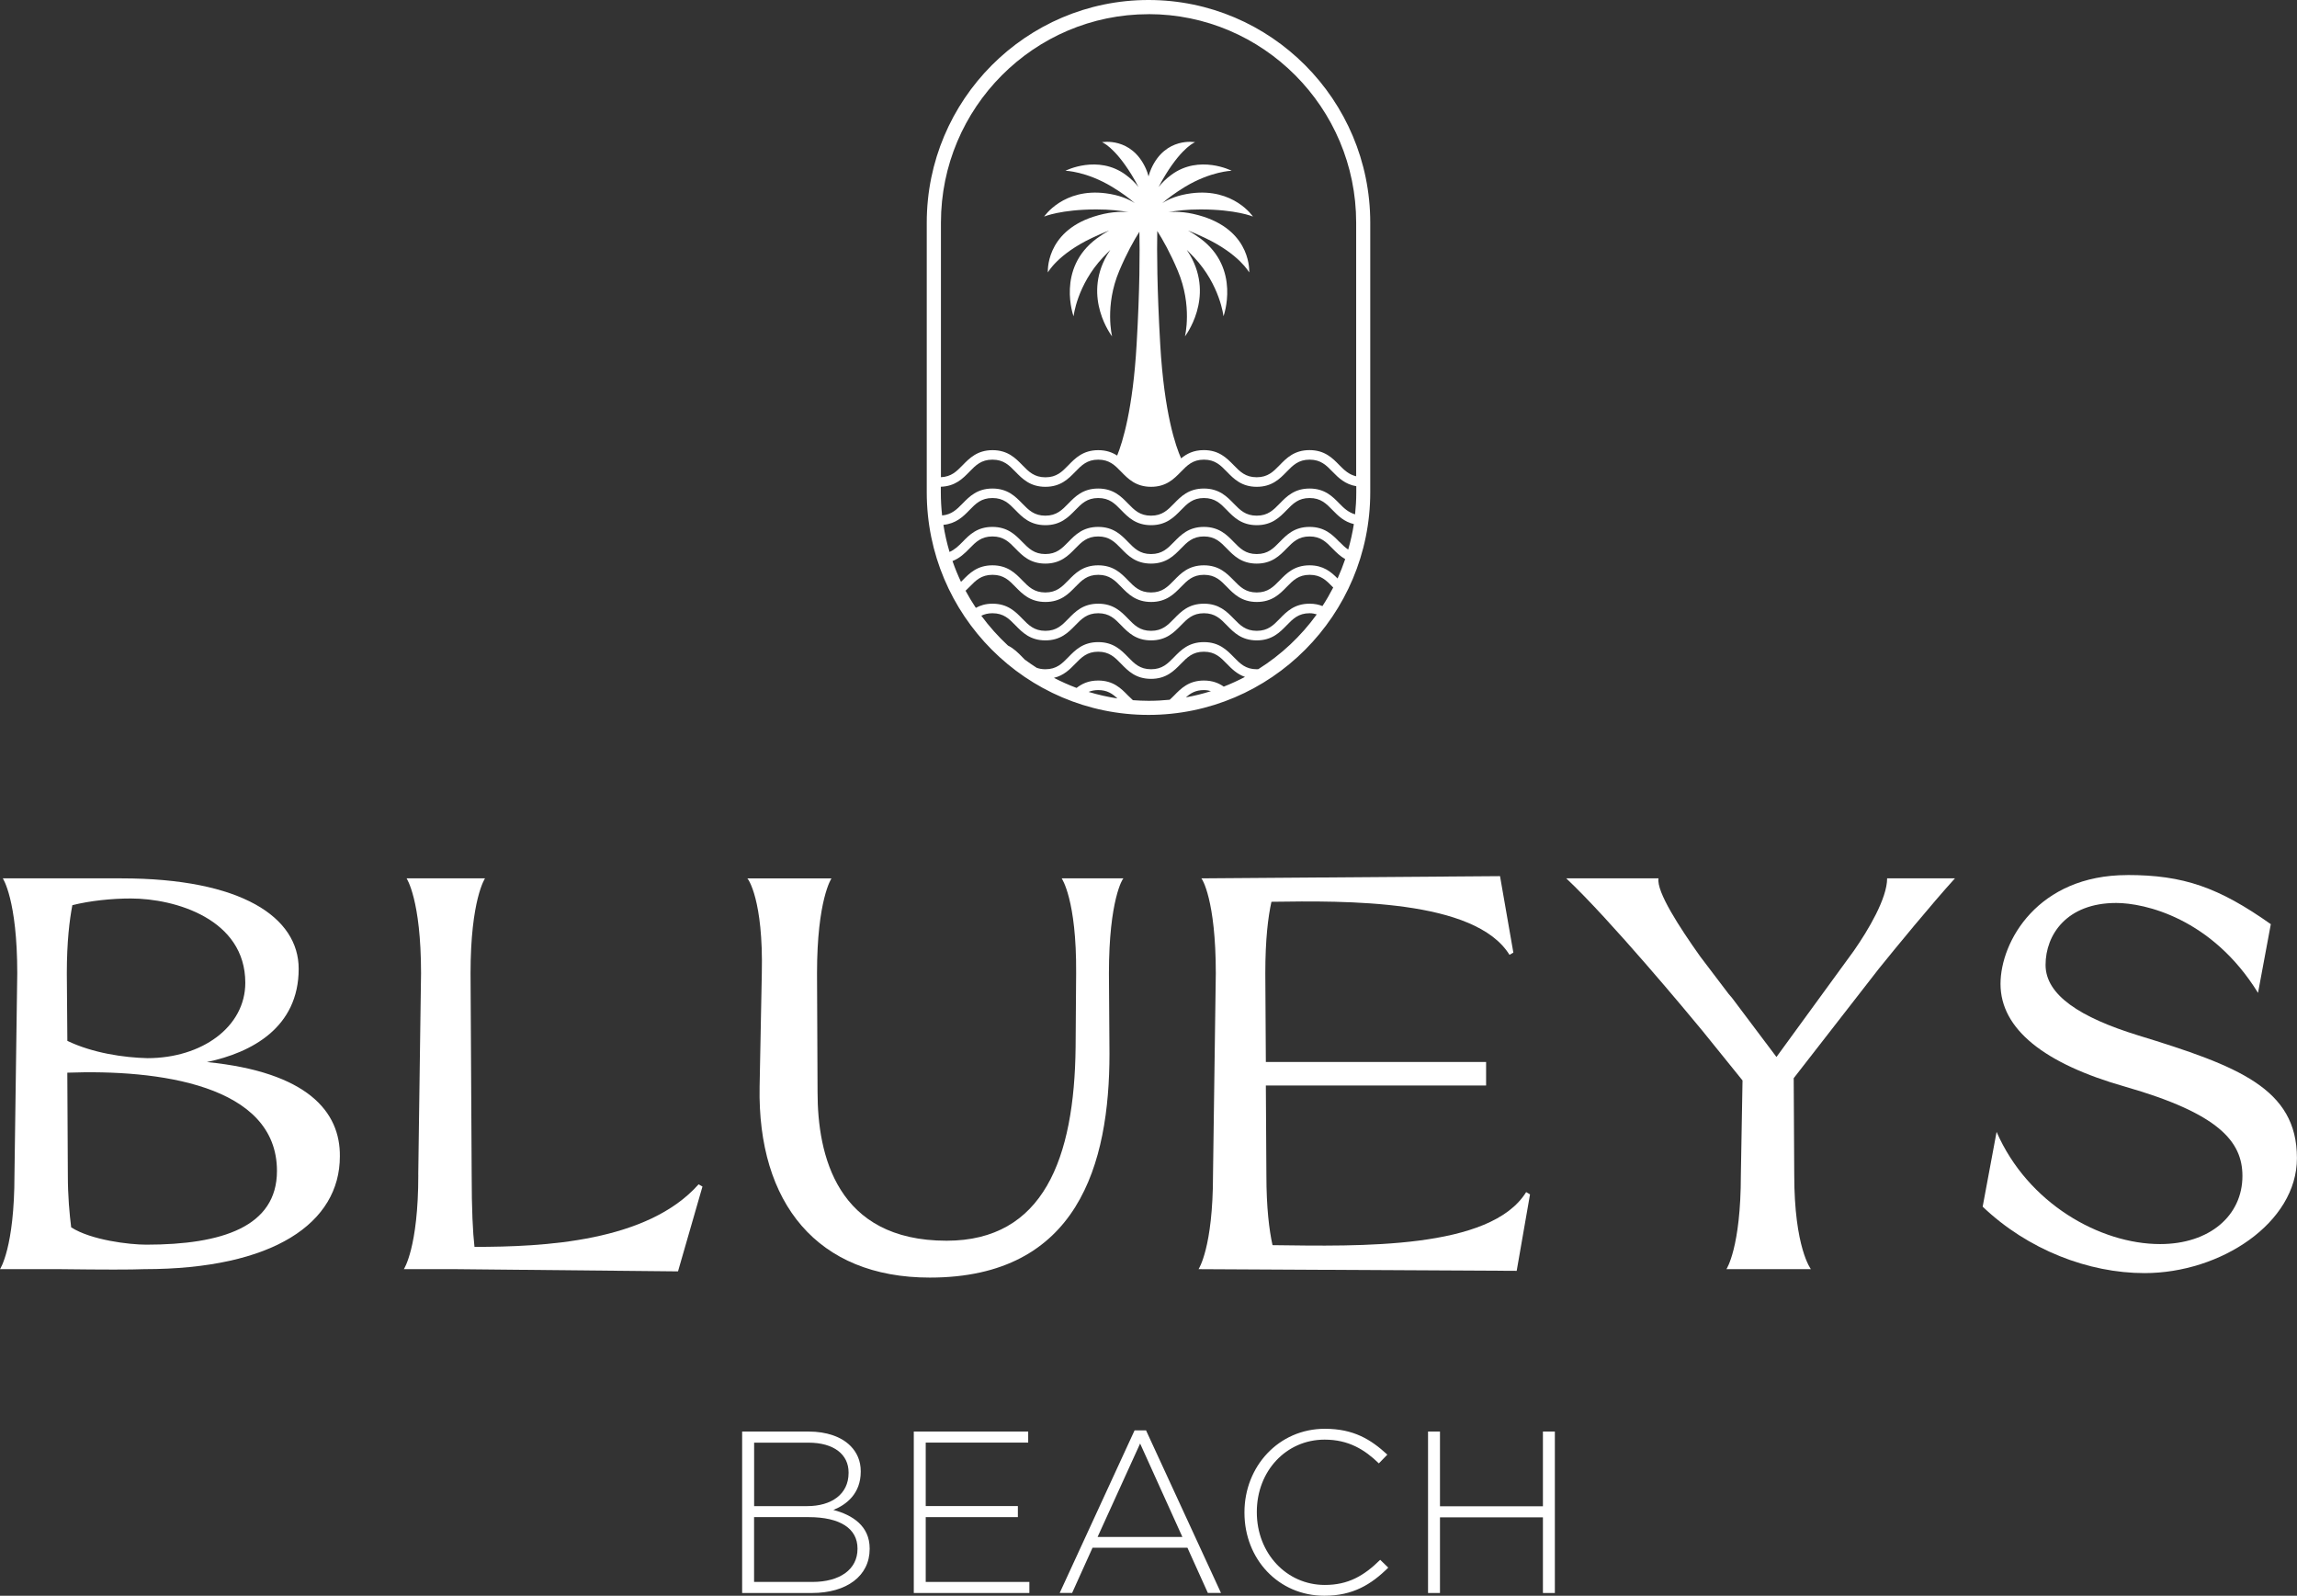 <?xml version="1.0" encoding="UTF-8"?> <svg xmlns="http://www.w3.org/2000/svg" width="226" height="157" viewBox="0 0 226 157" fill="none"><rect x="0" y="0" width="226" height="157" fill="#333333" stroke="none"/><g id="Layer_1" clip-path="url(#clip0_613_194)"><path id="Vector" d="M113 0C100.967 0 91.182 9.822 91.182 21.901V48.436C91.182 60.515 100.967 70.337 113 70.337C125.033 70.337 134.818 60.515 134.818 48.436V21.901C134.818 9.822 125.028 0 113 0ZM113 1.391C124.266 1.391 133.432 10.592 133.432 21.901V46.859C132.729 46.695 132.269 46.265 131.777 45.761C131.105 45.07 130.338 44.285 128.841 44.285C127.344 44.285 126.577 45.07 125.906 45.761C125.282 46.403 124.742 46.955 123.642 46.955C122.542 46.955 122.002 46.403 121.378 45.761C120.701 45.07 119.939 44.285 118.443 44.285C117.427 44.285 116.75 44.651 116.21 45.097C115.697 43.961 114.55 40.727 114.153 33.873C113.836 28.346 113.825 24.672 113.862 22.724C114.407 23.584 115.147 24.89 115.883 26.642C117.342 30.098 116.586 33.093 116.586 33.093C116.586 33.093 119.522 29.323 117.094 25.108C116.988 24.922 116.877 24.746 116.766 24.582C116.999 24.816 117.237 25.054 117.48 25.314C120.045 28.044 120.378 31.117 120.378 31.117C120.378 31.117 122.108 26.419 118.088 23.451C117.67 23.143 117.268 22.888 116.882 22.671C117.401 22.878 117.967 23.122 118.564 23.409C121.944 25.012 122.907 26.806 122.907 26.806C122.907 26.806 123.192 22.878 118.421 21.322C116.977 20.855 115.83 20.786 114.962 20.876C115.756 20.722 116.798 20.605 118.125 20.605C121.621 20.605 123.277 21.306 123.277 21.306C123.277 21.306 121.389 18.476 117.21 19.018C115.904 19.188 114.989 19.575 114.354 19.989C114.888 19.522 115.613 18.981 116.586 18.386C119.125 16.852 121.182 16.799 121.182 16.799C121.182 16.799 117.998 15.174 115.253 17.197C114.714 17.595 114.306 18.004 113.994 18.402C114.185 18.025 114.412 17.621 114.687 17.175C116.396 14.404 117.586 13.99 117.586 13.99C117.586 13.99 114.687 13.438 113.27 16.591C113.159 16.836 113.074 17.096 113.005 17.356C112.936 17.09 112.852 16.836 112.741 16.591C111.318 13.438 108.425 13.99 108.425 13.99C108.425 13.99 109.609 14.404 111.323 17.175C111.598 17.621 111.82 18.025 112.016 18.402C111.699 17.998 111.291 17.59 110.757 17.197C108.012 15.174 104.828 16.799 104.828 16.799C104.828 16.799 106.885 16.852 109.424 18.386C110.398 18.975 111.122 19.522 111.656 19.989C111.022 19.57 110.101 19.188 108.8 19.018C104.622 18.476 102.733 21.306 102.733 21.306C102.733 21.306 104.389 20.605 107.88 20.605C109.207 20.605 110.255 20.727 111.043 20.876C110.175 20.791 109.028 20.855 107.584 21.322C102.813 22.872 103.098 26.806 103.098 26.806C103.098 26.806 104.061 25.012 107.441 23.409C108.039 23.127 108.599 22.883 109.123 22.676C108.737 22.893 108.335 23.148 107.917 23.456C103.897 26.424 105.627 31.123 105.627 31.123C105.627 31.123 105.96 28.049 108.525 25.32C108.768 25.06 109.006 24.821 109.239 24.587C109.128 24.752 109.017 24.927 108.911 25.113C106.484 29.328 109.419 33.098 109.419 33.098C109.419 33.098 108.663 30.098 110.123 26.647C110.842 24.943 111.561 23.658 112.106 22.798C112.148 24.762 112.148 28.415 111.831 33.878C111.466 40.233 110.461 43.477 109.916 44.821C109.44 44.513 108.853 44.29 108.06 44.29C106.563 44.29 105.796 45.076 105.124 45.766C104.5 46.408 103.961 46.96 102.86 46.96C101.76 46.96 101.215 46.408 100.591 45.766C99.919 45.076 99.153 44.29 97.656 44.29C96.159 44.29 95.392 45.076 94.715 45.766C94.117 46.382 93.594 46.907 92.578 46.95V21.906C92.578 10.597 101.744 1.396 113.01 1.396L113 1.391ZM133.321 50.602C132.687 50.417 132.242 50.019 131.782 49.541C131.11 48.85 130.343 48.065 128.847 48.065C127.35 48.065 126.583 48.85 125.911 49.541C125.287 50.183 124.747 50.735 123.647 50.735C122.547 50.735 122.008 50.183 121.383 49.541C120.712 48.85 119.945 48.065 118.448 48.065C116.951 48.065 116.184 48.85 115.512 49.541C114.888 50.183 114.349 50.735 113.248 50.735C112.148 50.735 111.609 50.183 110.985 49.541C110.313 48.85 109.546 48.065 108.049 48.065C106.552 48.065 105.785 48.85 105.114 49.541C104.489 50.183 103.95 50.735 102.85 50.735C101.75 50.735 101.205 50.183 100.581 49.541C99.909 48.85 99.142 48.065 97.645 48.065C96.148 48.065 95.381 48.85 94.704 49.541C94.133 50.125 93.625 50.629 92.694 50.714C92.61 49.965 92.567 49.206 92.567 48.436V47.889C93.98 47.842 94.72 47.093 95.376 46.419C96 45.776 96.54 45.224 97.645 45.224C98.751 45.224 99.29 45.776 99.914 46.419C100.591 47.109 101.353 47.895 102.855 47.895C104.357 47.895 105.119 47.109 105.791 46.419C106.415 45.776 106.954 45.224 108.054 45.224C109.155 45.224 109.694 45.776 110.318 46.419C110.99 47.109 111.757 47.895 113.254 47.895C114.751 47.895 115.512 47.109 116.189 46.419C116.813 45.776 117.353 45.224 118.453 45.224C119.553 45.224 120.093 45.776 120.717 46.419C121.389 47.109 122.156 47.895 123.652 47.895C125.149 47.895 125.916 47.109 126.588 46.419C127.212 45.776 127.752 45.224 128.852 45.224C129.952 45.224 130.492 45.776 131.116 46.419C131.687 47.008 132.343 47.651 133.443 47.836V48.436C133.443 49.169 133.401 49.886 133.327 50.597L133.321 50.602ZM128.847 55.62C127.35 55.62 126.583 56.406 125.911 57.096C125.287 57.738 124.747 58.29 123.647 58.29C122.547 58.29 122.008 57.738 121.383 57.096C120.706 56.406 119.945 55.62 118.448 55.62C116.951 55.62 116.184 56.406 115.512 57.096C114.888 57.738 114.349 58.29 113.248 58.29C112.148 58.29 111.609 57.738 110.985 57.096C110.313 56.4 109.546 55.62 108.049 55.62C106.552 55.62 105.785 56.406 105.114 57.096C104.489 57.738 103.95 58.29 102.85 58.29C101.75 58.29 101.205 57.738 100.581 57.096C99.909 56.406 99.142 55.62 97.645 55.62C96.148 55.62 95.381 56.406 94.704 57.096C94.651 57.149 94.604 57.197 94.551 57.244C94.234 56.581 93.959 55.901 93.715 55.2C94.429 54.919 94.932 54.431 95.376 53.974C96 53.331 96.54 52.779 97.645 52.779C98.751 52.779 99.29 53.331 99.914 53.974C100.586 54.664 101.353 55.45 102.85 55.45C104.347 55.45 105.114 54.664 105.785 53.974C106.409 53.331 106.949 52.779 108.049 52.779C109.149 52.779 109.689 53.331 110.313 53.974C110.985 54.669 111.752 55.45 113.248 55.45C114.745 55.45 115.512 54.664 116.184 53.974C116.808 53.331 117.348 52.779 118.448 52.779C119.548 52.779 120.088 53.331 120.712 53.974C121.383 54.664 122.15 55.45 123.647 55.45C125.144 55.45 125.906 54.664 126.583 53.974C127.207 53.331 127.746 52.779 128.847 52.779C129.947 52.779 130.486 53.331 131.11 53.974C131.465 54.34 131.856 54.722 132.353 55.009C132.131 55.657 131.883 56.294 131.602 56.915C130.968 56.273 130.211 55.62 128.847 55.62ZM131.169 57.812C130.846 58.439 130.497 59.044 130.116 59.628C129.756 59.485 129.349 59.395 128.852 59.395C127.355 59.395 126.588 60.18 125.916 60.871C125.292 61.513 124.753 62.065 123.652 62.065C122.552 62.065 122.013 61.513 121.389 60.871C120.712 60.18 119.95 59.395 118.453 59.395C116.956 59.395 116.189 60.18 115.518 60.871C114.893 61.513 114.354 62.065 113.254 62.065C112.154 62.065 111.614 61.513 110.99 60.871C110.318 60.175 109.551 59.395 108.054 59.395C106.558 59.395 105.791 60.18 105.119 60.871C104.495 61.513 103.955 62.065 102.855 62.065C101.755 62.065 101.21 61.513 100.586 60.871C99.914 60.18 99.147 59.395 97.65 59.395C96.968 59.395 96.45 59.565 96.011 59.803C95.651 59.262 95.313 58.699 95.001 58.12C95.127 57.998 95.26 57.871 95.381 57.749C96.005 57.106 96.545 56.554 97.65 56.554C98.756 56.554 99.295 57.106 99.919 57.749C100.597 58.439 101.358 59.225 102.86 59.225C104.363 59.225 105.124 58.439 105.796 57.749C106.42 57.106 106.96 56.554 108.06 56.554C109.16 56.554 109.699 57.106 110.324 57.749C110.995 58.439 111.762 59.225 113.259 59.225C114.756 59.225 115.518 58.439 116.195 57.749C116.819 57.106 117.358 56.554 118.458 56.554C119.559 56.554 120.098 57.106 120.722 57.749C121.394 58.439 122.161 59.225 123.658 59.225C125.155 59.225 125.922 58.439 126.593 57.749C127.217 57.106 127.757 56.554 128.857 56.554C129.957 56.554 130.497 57.106 131.121 57.749C131.142 57.77 131.158 57.786 131.179 57.807L131.169 57.812ZM131.782 53.316C131.11 52.625 130.343 51.84 128.847 51.84C127.35 51.84 126.588 52.625 125.911 53.316C125.287 53.958 124.753 54.51 123.647 54.51C122.542 54.51 122.008 53.958 121.383 53.316C120.712 52.625 119.945 51.84 118.448 51.84C116.951 51.84 116.189 52.625 115.512 53.316C114.888 53.958 114.349 54.51 113.248 54.51C112.148 54.51 111.609 53.958 110.985 53.316C110.313 52.625 109.546 51.84 108.049 51.84C106.552 51.84 105.785 52.625 105.114 53.316C104.489 53.958 103.95 54.51 102.85 54.51C101.75 54.51 101.21 53.958 100.581 53.316C99.904 52.625 99.142 51.84 97.64 51.84C96.138 51.84 95.376 52.625 94.704 53.316C94.302 53.724 93.927 54.085 93.424 54.303C93.165 53.438 92.964 52.551 92.821 51.638C94.064 51.516 94.768 50.825 95.376 50.194C96 49.551 96.54 48.999 97.645 48.999C98.751 48.999 99.285 49.551 99.914 50.194C100.586 50.884 101.353 51.67 102.855 51.67C104.357 51.67 105.114 50.884 105.791 50.194C106.415 49.551 106.954 48.999 108.054 48.999C109.155 48.999 109.694 49.551 110.318 50.194C110.99 50.884 111.757 51.67 113.254 51.67C114.751 51.67 115.512 50.884 116.189 50.194C116.813 49.551 117.353 48.999 118.453 48.999C119.553 48.999 120.093 49.551 120.717 50.194C121.389 50.884 122.156 51.67 123.652 51.67C125.149 51.67 125.916 50.884 126.588 50.194C127.212 49.551 127.752 48.999 128.852 48.999C129.952 48.999 130.492 49.551 131.116 50.194C131.65 50.741 132.242 51.335 133.205 51.563C133.073 52.418 132.882 53.252 132.65 54.069C132.343 53.862 132.068 53.602 131.787 53.31L131.782 53.316ZM107.108 68.075C107.377 67.964 107.679 67.895 108.054 67.895C108.932 67.895 109.451 68.251 109.943 68.718C108.975 68.569 108.028 68.351 107.108 68.075ZM111.466 68.888C111.307 68.744 111.149 68.596 110.985 68.431C110.313 67.741 109.546 66.955 108.049 66.955C107.097 66.955 106.446 67.274 105.923 67.682C105.156 67.396 104.415 67.061 103.696 66.69C104.659 66.461 105.256 65.861 105.785 65.314C106.409 64.672 106.949 64.12 108.049 64.12C109.149 64.12 109.689 64.672 110.313 65.314C110.99 66.01 111.752 66.79 113.248 66.79C114.745 66.79 115.507 66.005 116.184 65.314C116.808 64.672 117.348 64.12 118.448 64.12C119.548 64.12 120.088 64.672 120.712 65.314C121.182 65.798 121.706 66.323 122.494 66.599C121.817 66.955 121.119 67.274 120.405 67.555C119.913 67.21 119.299 66.955 118.453 66.955C116.956 66.955 116.189 67.741 115.518 68.431C115.375 68.58 115.232 68.712 115.084 68.845C114.402 68.914 113.709 68.951 113.005 68.951C112.487 68.951 111.974 68.925 111.466 68.888ZM119.146 68.001C118.347 68.256 117.522 68.457 116.681 68.612C117.136 68.197 117.644 67.895 118.448 67.895C118.712 67.895 118.94 67.937 119.141 68.001H119.146ZM123.811 65.835C123.758 65.835 123.711 65.845 123.652 65.845C122.552 65.845 122.013 65.293 121.389 64.651C120.717 63.961 119.95 63.175 118.453 63.175C116.956 63.175 116.189 63.961 115.518 64.651C114.893 65.293 114.354 65.845 113.254 65.845C112.154 65.845 111.614 65.293 110.99 64.651C110.318 63.961 109.551 63.175 108.054 63.175C106.558 63.175 105.791 63.961 105.119 64.651C104.495 65.293 103.955 65.845 102.855 65.845C102.522 65.845 102.247 65.792 101.998 65.702C101.602 65.447 101.205 65.176 100.824 64.895C100.745 64.815 100.665 64.736 100.586 64.651C100.189 64.242 99.761 63.807 99.174 63.515C98.211 62.623 97.333 61.641 96.55 60.579C96.852 60.43 97.201 60.334 97.645 60.334C98.751 60.334 99.29 60.886 99.914 61.529C100.591 62.219 101.353 63.005 102.855 63.005C104.357 63.005 105.119 62.219 105.791 61.529C106.415 60.886 106.954 60.334 108.054 60.334C109.155 60.334 109.694 60.886 110.318 61.529C110.99 62.219 111.757 63.005 113.254 63.005C114.751 63.005 115.512 62.219 116.189 61.529C116.813 60.886 117.353 60.334 118.453 60.334C119.553 60.334 120.093 60.886 120.717 61.529C121.389 62.219 122.156 63.005 123.652 63.005C125.149 63.005 125.916 62.219 126.588 61.529C127.212 60.886 127.752 60.334 128.852 60.334C129.122 60.334 129.344 60.382 129.555 60.446C128.006 62.591 126.054 64.422 123.816 65.829L123.811 65.835Z" fill="white"></path><g id="Group"><path id="Vector_2" d="M79.551 149.264H74.193V155.641H79.937C82.65 155.641 84.369 154.393 84.369 152.397V152.349C84.369 150.395 82.671 149.264 79.556 149.264M83.491 144.863C83.491 143.116 82.069 141.938 79.535 141.938H74.198V148.181H79.419C81.793 148.181 83.491 147.024 83.491 144.916V144.868V144.863ZM73.024 140.844H79.556C81.344 140.844 82.788 141.364 83.671 142.251C84.327 142.909 84.687 143.748 84.687 144.746V144.794C84.687 146.95 83.285 148.038 81.994 148.558C83.893 149.057 85.565 150.146 85.565 152.349V152.397C85.565 155.052 83.306 156.729 79.889 156.729H73.019V140.844H73.024Z" fill="white"></path><path id="Vector_3" d="M89.907 140.844V156.729H101.279V155.641H91.081V149.264H100.147V148.176H91.081V141.932H101.163V140.844H89.907Z" fill="white"></path><path id="Vector_4" d="M112.175 142.023L116.333 151.213H107.992L112.175 142.023ZM111.631 140.727L104.263 156.724H105.485L107.494 152.275H116.83L118.84 156.724H120.131L112.757 140.727H111.625H111.631Z" fill="white"></path><path id="Vector_5" d="M122.441 148.834V148.787C122.441 144.295 125.79 140.573 130.354 140.573C133.179 140.573 134.876 141.619 136.5 143.116L135.665 143.976C134.284 142.639 132.703 141.64 130.328 141.64C126.53 141.64 123.658 144.746 123.658 148.744V148.792C123.658 152.811 126.572 155.938 130.349 155.938C132.634 155.938 134.189 155.052 135.797 153.464L136.59 154.234C134.919 155.89 133.11 157 130.307 157C125.784 157 122.441 153.39 122.441 148.829" fill="white"></path><path id="Vector_6" d="M151.807 140.844V148.197H141.678V140.844H140.504V156.729H141.678V149.286H151.807V156.729H152.981V140.844H151.807Z" fill="white"></path></g><g id="Group_2"><path id="Vector_7" d="M6.675 115.588C6.675 117.727 6.839 119.432 7.003 120.754C8.971 122.017 12.747 122.458 14.392 122.458C21.834 122.458 27.25 120.701 27.25 115.205C27.25 106.695 15.487 105.208 6.622 105.537L6.675 115.588ZM6.622 102.405C9.14 103.615 12.202 104.051 14.503 104.109C19.866 104.109 24.135 101.035 24.135 96.692C24.135 90.427 17.238 88.399 12.864 88.399C11.002 88.399 8.87 88.617 7.119 89.057C6.844 90.486 6.575 92.63 6.575 95.758L6.627 102.405H6.622ZM1.423 115.588L1.698 95.758C1.698 88.505 0.275 86.419 0.275 86.419H11.933C23.807 86.419 29.387 90.263 29.387 95.317C29.387 101.083 24.791 103.557 20.358 104.491C30.265 105.479 33.492 109.381 33.439 113.772C33.439 120.308 26.928 124.868 14.175 124.868C12.864 124.921 10.288 124.921 5.913 124.868H0C0 124.868 1.423 122.782 1.423 115.588Z" fill="white"></path><path id="Vector_8" d="M41.151 115.588L41.426 95.758C41.426 88.505 40.003 86.419 40.003 86.419H47.72C47.72 86.419 46.297 88.505 46.297 95.758L46.408 115.588C46.408 118.996 46.52 121.242 46.684 122.676C53.523 122.676 63.704 122.182 68.734 116.522L69.115 116.74L66.709 125.086L44.875 124.868H39.733C39.733 124.868 41.156 122.782 41.156 115.588" fill="white"></path><path id="Vector_9" d="M81.809 86.419C81.809 86.419 80.386 88.505 80.386 95.758L80.439 107.459C80.439 113.613 82.301 122.07 93.133 122.07C102.654 122.07 105.716 113.995 105.828 103.01L105.88 95.758C105.933 88.505 104.458 86.419 104.458 86.419H110.53C110.477 86.419 109.107 88.505 109.107 95.758L109.16 103.668C109.16 114.489 106.097 125.697 91.483 125.697C80.428 125.697 74.52 118.391 74.737 106.912L74.954 95.763C75.118 88.51 73.584 86.424 73.531 86.424H81.793L81.809 86.419Z" fill="white"></path><path id="Vector_10" d="M119.347 115.588L119.622 95.758C119.622 88.505 118.252 86.419 118.199 86.419L147.586 86.201L148.898 93.724L148.517 93.942C145.121 88.452 132.374 88.617 125.096 88.723C124.768 90.204 124.493 92.402 124.493 95.752L124.546 104.486H146.216V106.796H124.546L124.599 115.583C124.599 118.821 124.874 121.019 125.202 122.506C133.792 122.617 146.655 122.947 150.157 117.287L150.537 117.51L149.226 125.033L117.924 124.868C117.924 124.868 119.347 122.782 119.347 115.588Z" fill="white"></path><path id="Vector_11" d="M163.179 86.419C162.962 87.736 165.258 91.256 167.283 94.107L170.076 97.786L170.404 98.168L174.784 103.993L182.39 93.555C183.812 91.521 185.674 88.389 185.674 86.414H192.349C190.054 88.941 186.494 93.278 184.854 95.312L176.481 106.079L176.534 115.583C176.534 122.777 178.174 124.869 178.174 124.869H169.859C169.859 124.869 171.282 122.782 171.282 115.583L171.446 106.302L167.453 101.359C166.141 99.766 158.424 90.481 154.103 86.419H163.184H163.179Z" fill="white"></path><path id="Vector_12" d="M209.307 86.09C214.834 86.09 218.283 87.3 223.424 90.926L222.165 97.685C217.621 90.326 210.999 88.84 208.212 88.84C203.34 88.84 201.262 91.972 201.262 94.935C201.262 97.897 204.657 100.101 210.343 101.858C220.192 104.879 225.994 107.077 225.994 113.942C225.994 120.313 218.499 125.256 210.999 125.256C205.472 125.256 199.506 122.952 195.073 118.72L196.443 111.362C199.506 118.391 206.62 122.4 212.533 122.4C217.405 122.4 220.631 119.596 220.631 115.699C220.631 112.291 218.277 109.546 209.085 106.913C201.151 104.661 196.829 101.253 196.829 96.804C196.829 92.631 200.495 86.095 209.307 86.095" fill="white"></path></g></g><defs><clipPath id="clip0_613_194"><rect width="226" height="157" fill="white"></rect></clipPath></defs></svg> 